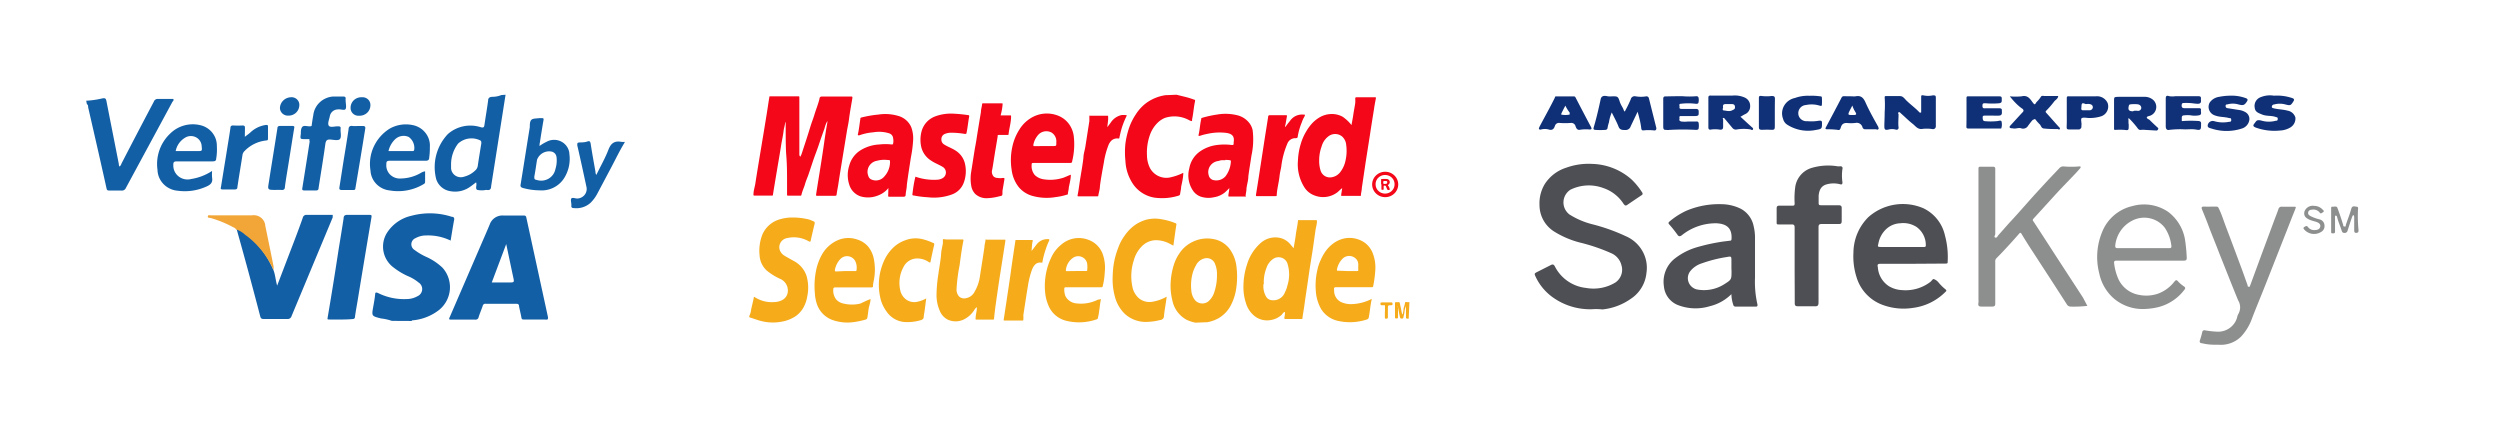<svg width="232" height="40" xmlns="http://www.w3.org/2000/svg" xmlns:xlink="http://www.w3.org/1999/xlink">
    <defs>
        <path id="a" d="M0 0h232v40H0z"/>
    </defs>
    <g fill="none" fill-rule="evenodd">
        <mask id="b" fill="#fff">
            <use xlink:href="#a"/>
        </mask>
        <path d="M36.363 29.777a4.679 4.679 0 0 0-1-.224c-.88-.224-.88-.214-.73-1.07.07-.38.14-.77.18-1.15 0-.224.1-.214.28-.136.818.407 1.731.599 2.649.555a2.04 2.04 0 0 0 .999-.263.731.731 0 0 0 .437-.61.724.724 0 0 0-.337-.666 3.837 3.837 0 0 0-1-.594 6.467 6.467 0 0 1-1.309-.789 2.413 2.413 0 0 1-.55-3.33 3.65 3.65 0 0 1 2.21-1.48 6.587 6.587 0 0 1 3.727.097c.13 0 .26.058.23.263-.12.633-.22 1.276-.33 1.948a4.77 4.77 0 0 0-2.248-.478 2.04 2.04 0 0 0-1 .244.625.625 0 0 0-.396.528c-.019.235.1.46.306.582a5.76 5.76 0 0 0 1.16.672 5.4 5.4 0 0 1 1.429.974 2.71 2.71 0 0 1 .68 2.008 2.732 2.732 0 0 1-.98 1.887 4.651 4.651 0 0 1-2.389.974c-.07 0-.15 0-.19.068l-1.828-.01zM8 9.347c.502-.027 1-.098 1.49-.215.269-.048.339 0 .389.253.38 1.948.77 3.896 1.15 5.843 0 .078 0 .166.08.224a.688.688 0 0 0 .169-.282 677.45 677.45 0 0 1 2.998-5.736.38.38 0 0 1 .4-.253h1.409c.05.117 0 .185-.08.263l-4.317 7.985a.401.401 0 0 1-.44.253h-1c-.3 0-.32 0-.38-.282-.549-2.483-1.118-4.957-1.688-7.44 0-.107 0-.224-.12-.302L8 9.347zM46.916 8.791c-.446 2.838-.893 5.671-1.34 8.502 0 .263-.13.39-.409.331h-.06a2.05 2.05 0 0 1-.81 0c-.24-.117 0-.467-.12-.701-.21.156-.41.321-.619.458a2.388 2.388 0 0 1-1.769.36 1.626 1.626 0 0 1-1.309-1.12 4.456 4.456 0 0 1 1.09-4.187 3.16 3.16 0 0 1 3.057-.624c.25.059.3 0 .33-.224.11-.75.24-1.5.34-2.25 0-.223.11-.33.36-.35a2.31 2.31 0 0 0 .87-.165l.389-.03zm-5.057 6.476v.341c.015.284.17.544.415.699a.93.93 0 0 0 .824.08c.378-.1.723-.295 1-.565a.686.686 0 0 0 .24-.438c.1-.7.22-1.392.33-2.094 0-.087 0-.165-.07-.243a1.835 1.835 0 0 0-2.09.282 3.178 3.178 0 0 0-.649 1.938zM57.97 13.222c-.47.76-.85 1.568-1.27 2.357-.42.789-.82 1.548-1.23 2.318-.17.342-.395.654-.669.925-.423.381-.998.56-1.569.487-.16 0-.23-.078-.21-.234a.588.588 0 0 0 0-.088c0-.194-.09-.438 0-.564.09-.127.36 0 .55 0a.918.918 0 0 0 .673-.33.87.87 0 0 0 .186-.712c-.28-1.305-.56-2.6-.86-3.896 0-.204 0-.253.2-.263.2-.01.48 0 .72-.087.24-.088.29 0 .33.243.13.857.29 1.714.44 2.571 0 .078 0 .156.08.282.39-.808.82-1.548 1.12-2.337.229-.594.559-.847 1.198-.73.103.013.207.013.31 0v.058zM49.634 29.65h-1c-.149 0-.219 0-.249-.194-.06-.35-.16-.701-.22-1.052 0-.165-.1-.214-.27-.214h-2.828a.239.239 0 0 0-.27.195c-.12.35-.27.691-.38 1.042a.282.282 0 0 1-.119.187.296.296 0 0 1-.22.046h-2.099c-.35 0-.35 0-.21-.311l2.998-6.934c.23-.526.46-1.052.68-1.587a1.25 1.25 0 0 1 1.27-.828h1.828c.19 0 .27 0 .31.244l1.999 9.192c0 .185 0 .234-.19.224-.19-.01-.69-.01-1.03-.01zm-3.997-3.437h1.579c.51 0 .52 0 .41-.497-.21-.973-.42-1.996-.65-3.067l-1.34 3.564zM25.38 25.074c.17.438.19.925.34 1.431l.919-2.405c.49-1.286.999-2.571 1.459-3.895a.34.34 0 0 1 .38-.263h2.398v.233l-3.818 9.154a.37.37 0 0 1-.41.273H24.47c-.2 0-.27-.058-.32-.243a411.41 411.41 0 0 0-2.079-7.694l-.12-.438c.31.1.594.267.83.487a7.921 7.921 0 0 1 2.598 3.36zM31.635 29.65h-.999c-.3 0-.25 0-.22-.243.353-2.07.686-4.142 1-6.213.16-.974.32-1.947.47-2.921 0-.234.1-.35.389-.331h1.999c.17 0 .23 0 .2.214-.42 2.503-.84 5.015-1.25 7.518-.09.565-.2 1.13-.28 1.704 0 .185-.1.234-.28.234-.329.029-.679.039-1.029.039zM39.45 15.9v.974a.224.224 0 0 1-.14.214c-.94.565-2.06.773-3.147.585-.977-.104-1.731-.885-1.78-1.84-.253-1.528.445-3.057 1.78-3.896a3.066 3.066 0 0 1 2.128-.331c.985.193 1.67 1.068 1.6 2.045.005.325-.015.651-.06.974 0 .214-.11.302-.36.292h-3.288c-.26 0-.34.068-.33.321a1.2 1.2 0 0 0 .36.973c.263.256.63.385.999.352a3.81 3.81 0 0 0 1.859-.526.955.955 0 0 1 .38-.137zm-3.397-1.88h2.198c.1 0 .17 0 .19-.135a1.242 1.242 0 0 0-.52-1.179 1.15 1.15 0 0 0-1.299.263 2.193 2.193 0 0 0-.57 1.052zM19.683 15.861a3.9 3.9 0 0 0 0 .633c.08.439-.14.653-.53.818a4.838 4.838 0 0 1-2.638.39c-1.054-.075-1.876-.919-1.9-1.948a3.884 3.884 0 0 1 1.18-3.36 2.989 2.989 0 0 1 2.749-.788c.937.196 1.6 1.013 1.579 1.947.025.39.005.783-.06 1.169 0 .205-.13.253-.33.253h-3.318c-.28 0-.34.088-.33.331-.02.41.161.806.489 1.064.328.258.763.348 1.17.241a4.87 4.87 0 0 0 1.939-.75zm-3.378-1.84h1.999c.46 0 .46 0 .41-.458a.97.97 0 0 0-.496-.805 1.022 1.022 0 0 0-.964-.023c-.499.268-.848.74-.95 1.286zM28.717 12.91h-.38c-.49 0-.49 0-.42-.486 0-.224 0-.497.14-.653.14-.155.43-.048.66-.048.23 0 .21-.049.22-.185.04-.293.087-.585.14-.877.116-.92.88-1.632 1.829-1.704h.95c.16 0 .24.058.22.214-.02.156 0 .107 0 .156 0 .263.09.594 0 .78-.09.184-.48 0-.73.048a.763.763 0 0 0-.74.643c-.06.292-.22.652-.1.856.12.205.53.069.82.069.29 0 .3.048.28.272-.02.224.1.701-.05.896-.15.195-.59.078-.9.059-.31-.02-.41.087-.46.39-.19 1.372-.42 2.736-.63 4.099 0 .156-.07.243-.25.234h-1.068c-.19 0-.22-.049-.19-.234.23-1.432.46-2.873.68-4.304a.447.447 0 0 1-.02-.224zM50.064 13.553c.202-.151.42-.282.65-.39a1.452 1.452 0 0 1 1.402-.009c.436.238.712.682.726 1.169.1.781-.08 1.572-.51 2.24a2.47 2.47 0 0 1-2.258 1.1 5.887 5.887 0 0 1-1.529-.214c-.21-.059-.27-.137-.23-.341.29-1.772.56-3.535.85-5.307 0-.244 0-.556.16-.692.16-.136.48-.107.72-.146h.189c.18 0 .24 0 .2.205-.12.691-.23 1.392-.34 2.093-.02.068-.02.166-.03.292zm1.6 1.383c0-.35 0-.691-.42-.857a1.194 1.194 0 0 0-1.41.76c-.08.516-.15 1.032-.25 1.548 0 .205 0 .273.22.312a1.37 1.37 0 0 0 1.088-.11c.33-.186.563-.5.641-.864.08-.25.125-.508.13-.77v-.019zM22.72 12.696c.16-.126.36-.262.53-.418a2.615 2.615 0 0 1 1.42-.682c.16 0 .2 0 .2.166v.973c0 .302 0 .283-.26.312-.736.1-1.413.444-1.92.974-.103.099-.17.23-.189.37-.15.974-.32 1.948-.47 2.97 0 .195-.12.224-.29.224h-.999c-.33 0-.26-.078-.23-.273l.54-3.33c.11-.701.23-1.393.33-2.094 0-.204.1-.253.3-.243.273.014.546.014.82 0 .189 0 .229.058.229.233 0 .176-.01.604-.01.818zM25.61 17.624c-.77 0-.78 0-.67-.652.26-1.685.54-3.36.8-5.045 0-.204.109-.243.299-.243h1c.349 0 .28.078.25.282-.18 1.1-.35 2.2-.53 3.311-.11.692-.23 1.373-.32 2.065 0 .243-.13.311-.36.282a4.338 4.338 0 0 0-.47 0zM33.144 11.693h.54c.18 0 .24.078.21.254-.293 1.83-.596 3.664-.91 5.502 0 .146-.08.194-.22.185h-.999c-.3 0-.29-.098-.26-.302.16-.974.3-1.948.45-2.853.15-.906.27-1.636.39-2.464 0-.253.12-.37.39-.322.136.01.273.01.41 0z" fill="#125FA6"/>
        <path d="M25.38 25.074a7.931 7.931 0 0 0-2.65-3.302 2.22 2.22 0 0 0-.829-.486c-.08-.146-.24-.185-.38-.263a10.285 10.285 0 0 0-1.998-.799c-.09 0-.25 0-.24-.146.01-.146.18-.097.28-.097h3.818a1.1 1.1 0 0 1 .84.22c.235.186.38.46.399.753.26 1.266.52 2.523.77 3.789.004.11 0 .22-.01.33z" fill="#F2A638"/>
        <path d="M26.988 9.025c.208-.02.415.05.566.19.152.14.234.337.224.54a.987.987 0 0 1-1 .974.752.752 0 0 1-.55-.179.713.713 0 0 1-.25-.512c.01-.544.452-.987 1.01-1.013zM33.594 9.025a.74.74 0 0 1 .56.2.701.701 0 0 1 .22.54.962.962 0 0 1-.31.707c-.199.184-.466.28-.74.267a.742.742 0 0 1-.551-.183.703.703 0 0 1-.238-.518.96.96 0 0 1 .298-.736c.202-.193.479-.294.761-.277z" fill="#125FA6"/>
        <path d="M110.937 29.943a3.388 3.388 0 0 1-.85-.283 2.64 2.64 0 0 1-1.3-1.82 5.575 5.575 0 0 1-.149-1.646c.03-.556.13-1.105.3-1.636.116-.37.287-.722.51-1.042.309-.473.749-.851 1.269-1.091a3.07 3.07 0 0 1 1.918-.234 2.383 2.383 0 0 1 1.52.974c.31.45.508.963.58 1.5.09.665.09 1.34 0 2.006a4.85 4.85 0 0 1-.44 1.51 2.945 2.945 0 0 1-1.19 1.333 3.201 3.201 0 0 1-1.1.39h-.07l-.998.039zm1.998-4.45a2.322 2.322 0 0 0-.17-.974.82.82 0 0 0-.909-.555c-.391.07-.72.326-.88.681-.166.288-.284.6-.35.925-.1.461-.124.935-.07 1.403.023.335.152.655.37.915a.906.906 0 0 0 1.2.088c.249-.215.435-.49.54-.799a4.974 4.974 0 0 0 .27-1.694v.01zM69.522 29.349a1.71 1.71 0 0 0 .18-.594c.06-.322.15-.633.22-.974.07-.34 0-.243.27-.117a2.868 2.868 0 0 0 1.639.37c.276-.003.548-.073.79-.204a.972.972 0 0 0 .489-.76 1.186 1.186 0 0 0-.77-1.217 5.585 5.585 0 0 1-1.189-.75 2.062 2.062 0 0 1-.66-1.393 4.089 4.089 0 0 1 .26-1.947 2.5 2.5 0 0 1 1.659-1.422 3.91 3.91 0 0 1 1.07-.156 6.279 6.279 0 0 1 1.639.195l.21.088c.32.126.31.126.23.457-.08.331-.22.916-.32 1.373 0 .137-.08.156-.2.088a2.77 2.77 0 0 0-2-.292.874.874 0 0 0-.66.534.84.84 0 0 0 .121.83.99.99 0 0 0 .3.272c.27.165.55.311.82.467a2.434 2.434 0 0 1 1.219 1.383c.186.634.21 1.303.07 1.948-.056.34-.167.668-.33.974-.177.33-.43.617-.74.837a3.376 3.376 0 0 1-1.219.497c-.66.137-1.346.12-1.999-.049-.36-.088-.7-.234-1.059-.331l-.04-.107z" fill="#F5AB1A"/>
        <path d="m109.178 8.791.87.215c.26.067.517.148.769.243.09 0 .1.078.08.156-.12.555-.15 1.11-.27 1.665 0 .214 0 .195-.25.098a2.822 2.822 0 0 0-2.279-.224c-.259.11-.493.269-.69.467a2.966 2.966 0 0 0-.709 1.15 4.906 4.906 0 0 0-.26 1.86c.003.4.095.795.27 1.158a1.725 1.725 0 0 0 1.999.857 4.846 4.846 0 0 0 1.1-.4c0 .439-.11.877-.2 1.306 0 .204-.06.418-.09.633a.186.186 0 0 1-.16.185 5.122 5.122 0 0 1-2.26.175 3.007 3.007 0 0 1-1.898-1.178 4.145 4.145 0 0 1-.76-2.22 7.592 7.592 0 0 1 0-1.627 8.01 8.01 0 0 1 .29-1.295c.158-.5.386-.975.68-1.412a4.002 4.002 0 0 1 1-1.071 4.031 4.031 0 0 1 1.768-.702h.1l.9-.039z" fill="#F30718"/>
        <path d="M130.724 29.573c-.25 0-.25 0-.25-.263v-.906c-.074.17-.12.351-.14.536 0 .165-.07.311-.09.467-.02.156-.06.156-.18.156s-.13-.068-.15-.156c-.08-.302-.12-.604-.179-.905v-.078c-.06 0 0 .097 0 .146v.866c0 .108-.05.117-.14.117-.09 0-.14 0-.14-.117v-1.275c0-.088 0-.117.12-.117.36 0 .29-.059.37.292.08.35.1.487.15.73a.212.212 0 0 0 .06.127c.048-.145.078-.296.09-.448 0-.195.1-.38.13-.574.03-.195.07-.137.17-.137a.718.718 0 0 0 .25 0l-.07 1.539z" fill="#F5AB1A"/>
        <path d="M74.28 14.527c.067-.124.12-.254.159-.39l.36-1.1c.16-.487.31-.974.46-1.46.1-.302.22-.604.31-.906.15-.506.35-.974.48-1.5 0-.136.079-.224.269-.214h2.628c.15 0 .17 0 .15.175-.11.653-.23 1.295-.31 1.948-.05.38-.14.75-.2 1.13l-.39 2.385c-.13.799-.26 1.578-.379 2.367-.05.36-.13.72-.18 1.08 0 .108-.06.127-.15.127h-1.629c-.13 0-.13 0-.12-.146.1-.649.2-1.275.3-1.88.13-.817.26-1.635.38-2.463.12-.828.22-1.539.36-2.308a.835.835 0 0 0 0-.136 2.54 2.54 0 0 0-.26.672c-.18.506-.35.973-.53 1.519-.18.545-.36.974-.53 1.48-.17.506-.29.876-.44 1.315-.1.282-.23.565-.31.857-.08.292-.249.633-.329.973 0 .088-.06.117-.15.108h-1.06c-.09 0-.13 0-.13-.117V16.99c0-.847 0-1.694-.07-2.542-.069-.847-.049-1.947-.059-2.98 0 0 0-.097-.05-.146 0 .273-.11.536-.14.809-.05.448-.16.896-.23 1.344-.12.779-.26 1.567-.39 2.346-.13.78-.25 1.49-.37 2.24 0 .078 0 .088-.11.088h-1.598c-.09 0-.1 0-.1-.107 0-.36.13-.701.18-1.052.12-.789.25-1.568.38-2.357l.42-2.532c.13-.788.26-1.577.379-2.366.033-.227.07-.458.11-.691 0-.078 0-.107.11-.107h2.568c.09 0 .11 0 .11.116V14.401c.07.126.05.126.1.126zM125.418 11.606c.06-.35.13-.672.17-.974.04-.302.13-.72.18-1.081a3.37 3.37 0 0 0 0-.38c0-.097 0-.146.14-.146h1.658c.12 0 .13 0 .11.136-.06.312-.12.614-.17.974-.13.809-.26 1.607-.38 2.415l-.38 2.415-.369 2.484c0 .194-.06.399-.08.594-.02.195 0 .136-.16.136h-1.559c-.13 0-.13 0-.11-.146.02-.146.06-.36.09-.575-.18.127-.3.263-.44.38a2.184 2.184 0 0 1-2.098.312 1.872 1.872 0 0 1-.95-.73 3.989 3.989 0 0 1-.62-2.523c.02-.521.107-1.038.26-1.538.116-.403.284-.789.5-1.15.14-.244.305-.476.49-.69.215-.246.467-.456.75-.624a2.23 2.23 0 0 1 1.069-.312 2.04 2.04 0 0 1 1.08.253c.312.214.588.473.819.77zm-2.999 3.301c-.006.31.038.619.13.915a.9.9 0 0 0 1 .633c.333-.046.632-.221.83-.486.236-.31.4-.665.479-1.042.113-.483.137-.98.07-1.471-.02-.3-.155-.582-.38-.789a1.02 1.02 0 0 0-1.29 0 1.73 1.73 0 0 0-.609.916 3.739 3.739 0 0 0-.23 1.324z" fill="#F30718"/>
        <path d="M119.251 28.96c-.17 0-.23.175-.32.262a1.96 1.96 0 0 1-.999.477 1.877 1.877 0 0 1-1.419-.301 2.395 2.395 0 0 1-.89-1.276 4.677 4.677 0 0 1-.23-1.636c.012-.682.13-1.359.35-2.006a4.292 4.292 0 0 1 1.27-1.948 2.037 2.037 0 0 1 1.839-.438c.301.083.574.245.79.467.14.137.249.302.409.468.07-.438.15-.838.2-1.247.05-.409.16-.857.2-1.285 0-.068 0-.068.1-.068h1.559c.09 0 .1 0 .1.116 0 .273-.09.536-.13.809-.1.662-.18 1.314-.28 1.947-.1.633-.26 1.588-.37 2.386-.11.799-.26 1.734-.38 2.61-.05.4-.13.799-.18 1.198 0 .088 0 .117-.13.107h-1.429c-.13 0-.14-.049-.12-.146.036-.164.056-.33.06-.497zm-1.998-2.6c-.045.389.031.782.22 1.129a.656.656 0 0 0 .44.35 1.145 1.145 0 0 0 1.328-.71c.104-.201.182-.414.23-.633a3.363 3.363 0 0 0 0-2.055.86.86 0 0 0-.583-.537.887.887 0 0 0-.786.157 1.626 1.626 0 0 0-.58.818 3.586 3.586 0 0 0-.24 1.48h-.03z" fill="#F5AB1A"/>
        <path d="M82.444 17.449a2.195 2.195 0 0 1-.94.681 2.457 2.457 0 0 1-1.628.098 1.644 1.644 0 0 1-1.07-1.11 2.85 2.85 0 0 1 0-1.734 2.41 2.41 0 0 1 1.07-1.45 3.665 3.665 0 0 1 1.739-.527 4.85 4.85 0 0 1 1.129 0c.09 0 .12 0 .14-.097.032-.157.032-.32 0-.477a.528.528 0 0 0-.36-.458 3.135 3.135 0 0 0-1.479-.097c-.448.034-.888.13-1.31.282-.1 0-.15 0-.12-.107.11-.477.15-.974.23-1.432 0-.058 0-.097.09-.116a10.406 10.406 0 0 1 1.58-.273 4.18 4.18 0 0 1 1.779.107c.57.14 1.04.533 1.269 1.062.15.415.208.856.17 1.295a11.47 11.47 0 0 1-.2 1.5c-.13.856-.27 1.713-.38 2.57 0 .302-.09.604-.11.906 0 .136-.06.185-.21.185h-1.259c-.15 0-.16 0-.15-.166.01-.165.01-.428.02-.642zm-.3-2.62a2.643 2.643 0 0 0-.75.088c-.32.053-.597.245-.754.521a1.018 1.018 0 0 0-.055.9.492.492 0 0 0 .31.332c.413.169.89.05 1.17-.292.334-.366.522-.836.529-1.325 0-.195 0-.195-.19-.204l-.26-.02zM114.085 17.449a5.27 5.27 0 0 1-.44.428 2.136 2.136 0 0 1-1 .429 2.285 2.285 0 0 1-1.219-.059 1.457 1.457 0 0 1-.66-.477 2.498 2.498 0 0 1-.4-2.142 2.417 2.417 0 0 1 1-1.578 3.501 3.501 0 0 1 1.57-.594 5.414 5.414 0 0 1 1.378 0c.1 0 .17 0 .17-.117a1.053 1.053 0 0 1 0-.136c.09-.526-.11-.78-.66-.867a5.125 5.125 0 0 0-1.738.078 5.48 5.48 0 0 0-.75.195c-.09 0-.14 0-.11-.088.12-.487.13-.974.25-1.48 0-.049 0-.088.08-.107.452-.132.913-.233 1.38-.302.616-.11 1.25-.09 1.858.058a2 2 0 0 1 1.19.79c.125.179.214.38.26.593.099.79.062 1.59-.11 2.367-.09.642-.21 1.285-.29 1.947 0 .37-.13.73-.17 1.1 0 .225-.06.439-.08.663-.02.224 0 .097-.11.088h-1.4c-.09 0-.09 0-.09-.108 0-.107.08-.448.09-.681zm-.37-2.58h-.33c-.13 0-.24.058-.36.077a1.062 1.062 0 0 0-.732.463 1.01 1.01 0 0 0-.127.842.588.588 0 0 0 .36.438c.436.14.916.004 1.209-.34.297-.398.467-.873.49-1.364 0-.068 0-.097-.09-.117-.14-.02-.28-.03-.42-.03v.03zM99.374 16.212c0 .39-.11.789-.19 1.188 0 .175-.06.36-.08.536-.02.175-.05.107-.12.136-.325.103-.66.174-1 .214a4.899 4.899 0 0 1-2.138-.097 2.536 2.536 0 0 1-1.3-.818 3.245 3.245 0 0 1-.669-1.636 5.763 5.763 0 0 1 .07-2.123 4.8 4.8 0 0 1 .67-1.617 3.182 3.182 0 0 1 1.429-1.236 2.826 2.826 0 0 1 1.998-.078c.474.151.885.448 1.17.847.232.328.38.705.43 1.1.092.785.041 1.58-.15 2.347 0 .127-.09.146-.21.146h-3.338c-.16 0-.22 0-.21.195-.029.333.075.664.29.925.228.219.522.359.84.4.55.085 1.112.052 1.648-.098.29-.068.57-.234.86-.331zm-2.429-2.659h.75c.33 0 .34 0 .33-.33a.964.964 0 0 0-.43-.916 1.02 1.02 0 0 0-1.2.156 1.93 1.93 0 0 0-.5.974c0 .097 0 .126.1.126l.95-.01z" fill="#F30718"/>
        <path d="M90.659 28.511c-.17.088-.23.254-.33.38-.233.33-.55.595-.92.77a1.74 1.74 0 0 1-1.458 0 1.572 1.572 0 0 1-.74-.819 3.656 3.656 0 0 1-.3-1.538c.012-.6.065-1.199.16-1.792.08-.614.2-1.227.26-1.84 0-.37.11-.73.17-1.101v-.351c0-.058.21 0 .31 0h1.469c.11 0 .14 0 .12.137-.15.75-.25 1.51-.35 2.269-.145.72-.239 1.449-.28 2.181a.957.957 0 0 0 .21.682.67.67 0 0 0 .6.195c.372-.048.695-.275.86-.604.272-.468.445-.985.509-1.52.14-.886.28-1.762.41-2.648 0-.195.07-.39.09-.584.02-.195 0-.088.11-.088h1.638c.1 0 .11 0 .1.127l-.26 1.665c-.14.905-.29 1.811-.42 2.726-.13.916-.279 1.87-.369 2.805 0 .068 0 .097-.11.097H90.63c-.13 0-.1-.077-.09-.146 0-.253.07-.496.1-.75.01-.077.01-.165.02-.253zM80.785 27.752c0 .253-.08.487-.14.73-.06.244-.09.643-.15.974a.226.226 0 0 1-.18.204c-.366.106-.74.184-1.119.234a4.159 4.159 0 0 1-1.839-.165 2.378 2.378 0 0 1-1.509-1.403 3.722 3.722 0 0 1-.23-1.14 7.197 7.197 0 0 1 .13-2.16c.105-.491.283-.964.53-1.403a3.125 3.125 0 0 1 1.409-1.305 2.477 2.477 0 0 1 1.869-.088c.389.118.735.341 1 .643.245.303.42.656.509 1.032a5.07 5.07 0 0 1 0 2.23 2.993 2.993 0 0 0-.05.37c0 .127 0 .166-.18.166h-3.298c-.17 0-.21.049-.21.204-.024.332.075.66.28.925.178.19.412.319.67.37a3.32 3.32 0 0 0 1.569 0c.32-.146.61-.301.94-.418zm-2.308-2.6h.989a1.38 1.38 0 0 0-.1-.925.86.86 0 0 0-1.41-.156 2.024 2.024 0 0 0-.479.974c0 .107 0 .146.12.146l.88-.04zM102.172 27.761c-.1.41-.11.809-.19 1.198 0 .176-.06.341-.09.516a.167.167 0 0 1-.14.166 4.968 4.968 0 0 1-2.848.117 2.396 2.396 0 0 1-1.51-1.198 3.99 3.99 0 0 1-.409-1.47 6.22 6.22 0 0 1 .17-2.094c.089-.355.212-.7.37-1.032a3.34 3.34 0 0 1 1-1.296 2.478 2.478 0 0 1 2.438-.428c.685.235 1.21.78 1.409 1.46a3.8 3.8 0 0 1 .15 1.559 6.54 6.54 0 0 1-.18 1.256c0 .117-.07.146-.19.146h-3.208c-.14 0-.18 0-.18.175-.005.212.029.423.1.624.2.408.615.677 1.08.7a3.485 3.485 0 0 0 1.938-.35l.29-.049zm-2.289-2.61h.89c.06 0 .11 0 .12-.077.022-.194.022-.39 0-.585a.82.82 0 0 0-.47-.632.859.859 0 0 0-.8.038 1.561 1.561 0 0 0-.709 1.169c0 .097 0 .097.12.097l.85-.01zM127.306 27.732c-.14.575-.17 1.14-.28 1.695a.245.245 0 0 1-.19.224 5.05 5.05 0 0 1-2.758.107 2.473 2.473 0 0 1-1.479-1.081 3.878 3.878 0 0 1-.49-1.665 6.4 6.4 0 0 1 .14-1.948c.063-.313.163-.617.3-.906.13-.309.294-.603.49-.876.194-.262.427-.495.69-.691a2.69 2.69 0 0 1 .999-.458c.421-.092.86-.069 1.27.068.307.095.59.255.829.467.254.236.45.526.57.848a3.67 3.67 0 0 1 .23 1.577c-.033.484-.096.965-.19 1.441 0 .117-.09.117-.18.117h-3.119c-.35 0-.36 0-.33.341-.003.424.23.816.61 1.023.342.161.721.232 1.1.204a4.271 4.271 0 0 0 1.788-.487zm-2.298-2.58h.92c.09 0 .13 0 .12-.117-.01-.117 0-.341 0-.516a.722.722 0 0 0-.25-.536.873.873 0 0 0-1.24.058c-.254.273-.424.611-.49.974 0 .107 0 .107.12.107l.82.03zM108.268 27.528c-.07.604-.19 1.188-.25 1.782a.364.364 0 0 1-.097.267.384.384 0 0 1-.262.122c-.45.115-.914.174-1.38.176a2.877 2.877 0 0 1-1.918-.77 3.436 3.436 0 0 1-.88-1.51 6.071 6.071 0 0 1-.22-2.025c.01-.577.088-1.152.23-1.714.096-.353.213-.701.35-1.042a4.24 4.24 0 0 1 .49-.895 4.095 4.095 0 0 1 .999-1.042 3.779 3.779 0 0 1 1-.478 3.34 3.34 0 0 1 1.149-.097c.55.063 1.088.2 1.599.409a.11.11 0 0 1 .077.048.105.105 0 0 1 .013.088c-.1.624-.18 1.257-.28 1.948l-.41-.214a2.766 2.766 0 0 0-1.25-.292 1.878 1.878 0 0 0-1.308.613 2.9 2.9 0 0 0-.7 1.247 4.75 4.75 0 0 0-.14 2.434c.068.39.257.75.54 1.032.362.342.876.485 1.369.38.451-.082.884-.24 1.28-.467z" fill="#F5AB1A"/>
        <path d="M84.953 16.397c.64.224 1.32.32 1.998.282.191-.005.377-.06.54-.155a.61.61 0 0 0 .29-.517.61.61 0 0 0-.29-.516c-.35-.214-.74-.35-1.08-.584a2.068 2.068 0 0 1-.909-1.227 3.048 3.048 0 0 1 0-1.412c.078-.343.243-.66.48-.925.229-.25.517-.44.84-.555a4.205 4.205 0 0 1 1.568-.244c.482.02.963.066 1.44.137.1 0 .12.048.11.146-.1.487-.13.974-.24 1.47 0 .137-.09.137-.19.127a7.44 7.44 0 0 0-1.25-.107 1.461 1.461 0 0 0-.59.117.515.515 0 0 0-.309.496.523.523 0 0 0 .27.487c.34.214.72.34 1.06.565.439.28.747.717.859 1.217.134.59.093 1.205-.12 1.773a1.835 1.835 0 0 1-1.08 1.07 4.873 4.873 0 0 1-2.248.264 9.218 9.218 0 0 1-1.31-.166c-.07 0-.13 0-.12-.117.07-.574.14-1.08.28-1.626z" fill="#F30718"/>
        <path d="M85.952 27.693c-.06.448-.11.877-.17 1.305a3.042 3.042 0 0 0-.06.4c0 .204-.15.282-.3.32-.48.14-.98.195-1.479.166a2.229 2.229 0 0 1-1.669-.973 3.44 3.44 0 0 1-.52-1.033 5.422 5.422 0 0 1 .39-3.895 3.9 3.9 0 0 1 .72-.974 3.007 3.007 0 0 1 1.09-.691 2.703 2.703 0 0 1 1.678-.117c.328.082.646.196.95.34.07 0 .14.069.11.186-.12.506-.22.974-.33 1.51 0 .126-.06.155-.18.077a1.875 1.875 0 0 0-1.23-.321c-.484.06-.903.357-1.109.789a3.084 3.084 0 0 0-.3 2.152c.067.335.255.636.53.847.283.214.647.3 1 .234.31-.058.606-.167.879-.322z" fill="#F5AB1A"/>
        <path d="M92.858 10.71h.87c.09 0 .1 0 .1.107 0 .545-.17 1.071-.23 1.607 0 .087 0 .097-.12.097h-.7c-.23 0-.18 0-.2.166-.09.584-.2 1.168-.29 1.753-.07.428-.13.866-.21 1.295a.659.659 0 0 0 .14.652c.104.085.235.13.37.127.155.028.314.028.47 0 .12 0 .18 0 .15.136l-.18 1.071v.156c0 .283 0 .283-.33.35a4.965 4.965 0 0 1-1.11.166 1.554 1.554 0 0 1-1.059-.37 1.389 1.389 0 0 1-.4-.798 3.797 3.797 0 0 1 0-1.295c.11-.672.21-1.354.32-2.036.05-.311.12-.623.17-.974.13-.837.27-1.675.41-2.512 0-.234.08-.477.11-.72 0-.069 0-.098.11-.098h1.699c.09 0 .1 0 .09.107-.02.34-.09.672-.18 1.013zM102.762 11.8c.1-.136.2-.272.3-.399.222-.36.581-.618.999-.72.136-.013.273-.013.41 0 .09 0 .1 0 .06.117a7.817 7.817 0 0 0-.42 1.042c-.09.301-.16.603-.23.915 0 .078 0 .107-.12.097a.783.783 0 0 0-.62.195c-.118.117-.21.256-.27.409a7.63 7.63 0 0 0-.44 1.665c-.13.72-.269 1.442-.359 2.162 0 .283-.1.565-.15.857 0 .068 0 .078-.1.078h-1.739c-.09 0-.09 0-.08-.107.11-.545.17-1.1.26-1.646.09-.545.21-1.217.28-1.83 0-.332.12-.663.17-.974.13-.809.25-1.607.38-2.416v-.418c0-.137 0-.088.1-.088h1.559c.08 0 .09 0 .08.097.03.302-.05.624-.07.965zM119.271 11.79c.15-.194.28-.379.43-.554a1.35 1.35 0 0 1 1.23-.604c.18 0 .21 0 .11.204-.099.17-.18.35-.24.536a5.813 5.813 0 0 0-.37 1.286c0 .116-.06.165-.2.165a.78.78 0 0 0-.76.497 7.688 7.688 0 0 0-.57 2.142c-.05.292-.13.584-.16.886-.06.585-.23 1.15-.26 1.743 0 .078 0 .108-.119.108h-1.709c-.09 0-.11 0-.1-.117.13-.809.26-1.607.38-2.415l.38-2.464c.12-.789.25-1.568.37-2.357 0-.107.05-.156.18-.156h1.448c.11 0 .13 0 .11.137-.05.263-.09.526-.14.789a.171.171 0 0 0-.01.175z" fill="#F30718"/>
        <path d="M95.726 23.292c.16-.185.29-.38.44-.565a1.25 1.25 0 0 1 1.079-.536c.11 0 .17 0 .11.156a5.751 5.751 0 0 0-.33.847c-.12.35-.214.708-.28 1.071 0 .069 0 .117-.11.108-.49-.069-.72.292-.87.662a8.093 8.093 0 0 0-.379 1.529c-.15.886-.28 1.782-.42 2.678.009.14.009.279 0 .418 0 .059 0 .088-.1.088h-1.639c-.09 0-.09 0-.08-.107l.27-1.772c.13-.887.27-1.763.39-2.65.12-.885.28-1.947.42-2.862 0-.068 0-.088.1-.088h1.419c.14 0 .09.098.08.146-.07.253-.06.546-.1.877z" fill="#F5AB1A"/>
        <path d="M128.546 18.296c-.668 0-1.21-.528-1.21-1.178 0-.651.542-1.179 1.21-1.179.668 0 1.209.528 1.209 1.179 0 .65-.541 1.178-1.21 1.178zm0-2.055a.882.882 0 0 0-.635.248.836.836 0 0 0-.255.619c0 .473.394.857.88.857.485 0 .88-.384.88-.857a.836.836 0 0 0-.248-.612.88.88 0 0 0-.622-.255z" fill="#F30718"/>
        <path d="M128.526 28.93v-.477c0-.156 0-.136-.12-.127h-.14c-.09 0-.16 0-.16-.117 0-.116 0-.146.16-.146h.84c.12 0 .12.059.12.137 0 .078 0 .126-.12.126-.31 0-.31 0-.31.312v.808c0 .117-.06.117-.15.127-.09.01-.13 0-.13-.127v-.516h.01z" fill="#F5AB1A"/>
        <path d="M128.166 17.108v-.4c0-.126 0-.087.05-.087.179-.025.36-.025.54 0a.288.288 0 0 1 .1.506c-.07.049-.07.078 0 .146.037.062.067.127.09.195 0 .049.06.127 0 .146-.06.02-.17.059-.22-.058-.05-.117-.07-.156-.1-.244-.03-.087-.08-.087-.16-.087s-.06.078-.06.126a.863.863 0 0 0 0 .166c0 .068 0 .097-.1.097s-.11 0-.11-.107v-.419l-.03.02zm.35-.312c-.09 0-.16 0-.15.127.01.126 0 .156.14.146.14-.01.23 0 .23-.146s-.12-.127-.22-.127z" fill="#F30718"/>
        <path d="M147.764 28.696a5.942 5.942 0 0 1-3.688-1.12 4.898 4.898 0 0 1-1.539-1.83c-.17-.36-.18-.36.17-.536l1.21-.613c.17-.088.269-.069.369.116a3.685 3.685 0 0 0 2.898 2.007c.943.17 1.916-.011 2.729-.507.516-.358.74-.996.56-1.587a1.648 1.648 0 0 0-1-1.15c-.927-.41-1.89-.735-2.878-.973a8.537 8.537 0 0 1-2.409-1.042 2.901 2.901 0 0 1-1.32-2.435 3.454 3.454 0 0 1 .49-1.947 3.695 3.695 0 0 1 2-1.52 6.079 6.079 0 0 1 2.378-.35 5.747 5.747 0 0 1 3.658 1.431c.384.364.72.773.999 1.218.037.04.051.094.04.146a.167.167 0 0 1-.1.117c-.45.302-.9.603-1.34.905-.16.107-.229 0-.309-.087a3.601 3.601 0 0 0-1.899-1.49 3.857 3.857 0 0 0-3.048.156 1.414 1.414 0 0 0-.645 1.126c-.018.455.188.89.555 1.172.649.41 1.36.715 2.109.905a17.34 17.34 0 0 1 3.098 1.1c1.367.58 2.162 1.983 1.939 3.419a3.249 3.249 0 0 1-1.47 2.415 5.532 5.532 0 0 1-2.618.974 5.1 5.1 0 0 0-.94-.02zM160.676 27.294a4.225 4.225 0 0 1-1.999 1.12 4.516 4.516 0 0 1-2.998-.117 2.068 2.068 0 0 1-1.27-1.743 2.746 2.746 0 0 1 .94-2.503 6.113 6.113 0 0 1 2.239-1.14c.64-.183 1.29-.33 1.949-.437.31-.059.64-.088.999-.137.12 0 .14-.058.15-.156.06-.973-.41-1.402-1.37-1.46a5.018 5.018 0 0 0-3.257 1.12c-.18.126-.26.087-.35 0a11.582 11.582 0 0 0-.82-1.033c-.12-.136 0-.214.09-.292.468-.392.99-.72 1.55-.974a7.74 7.74 0 0 1 3.207-.594c.625.004 1.24.147 1.8.42a2.35 2.35 0 0 1 1.209 1.655c.076.319.116.646.12.973v3.779a9.307 9.307 0 0 0 .23 2.493c0 .117 0 .185-.15.185h-1.87a.209.209 0 0 1-.23-.175 3.234 3.234 0 0 1-.17-.984zm0-2.347v-.75c0-.39 0-.428-.4-.35-.794.12-1.574.316-2.328.584a2.239 2.239 0 0 0-1.12.77 1.058 1.058 0 0 0-.128.983c.123.329.402.58.748.672a3.502 3.502 0 0 0 2.558-.477c.68-.429.68-.439.68-1.218 0-.097-.01-.185-.01-.214zM177.506 24.48h-2.999c-.34 0-.27.156-.24.35.05.69.417 1.32 1 1.714.381.233.82.364 1.27.38a3.788 3.788 0 0 0 2.518-.701l.09-.068c.12-.088.21-.292.32-.254.169.064.318.172.429.312.191.231.406.443.64.633.11.088.12.146 0 .244a5.145 5.145 0 0 1-2.999 1.48 5.592 5.592 0 0 1-2.708-.234 3.94 3.94 0 0 1-2.548-2.639 6.358 6.358 0 0 1-.28-2.26 4.681 4.681 0 0 1 1.399-3.3 4.823 4.823 0 0 1 5.097-.809 3.676 3.676 0 0 1 1.999 2.532c.212.784.296 1.596.25 2.405 0 .156 0 .195-.2.195l-3.038.02zm-1-1.558h1.999c.11 0 .22 0 .21-.156a2.066 2.066 0 0 0-.86-1.704 2.275 2.275 0 0 0-1.529-.341c-.46.021-.897.197-1.239.496a2.408 2.408 0 0 0-.77 1.374c-.08.32-.08.32.28.33h1.91z" fill="#4E4F54"/>
        <path d="M193.706 28.385c-.511.06-1.025.083-1.54.068a.412.412 0 0 1-.36-.205l-1.179-1.83-2.348-3.613c-.23-.36-.46-.73-.68-1.1-.08-.127-.13-.137-.24 0-.38.434-.766.863-1.159 1.285-.3.33-.61.652-.93.974a.412.412 0 0 0-.11.34v3.808c0 .214 0 .34-.319.34h-.94c-.29 0-.35-.087-.3-.37a2.154 2.154 0 0 0 0-.31V15.705c0-.176 0-.244.23-.234h1.1c.19 0 .23.068.23.234v6.008c0 .117-.16.273 0 .331.16.059.21-.136.3-.234.38-.418.75-.857 1.139-1.275.78-.838 1.529-1.714 2.298-2.561l1.21-1.315 1-1.052a.485.485 0 0 1 .379-.165c.488.045.98.045 1.469 0h.1a.133.133 0 0 1 0 .155l-.41.458c-.53.565-1.08 1.12-1.609 1.685-.78.847-1.549 1.704-2.328 2.551-.08.088-.1.137 0 .263.73 1.11 1.449 2.23 2.168 3.34l2.429 3.73.4.76z" fill="#8D8F8E"/>
        <path d="M166.542 24.645V21.12c0-.234-.07-.302-.3-.292-.23.01-.77 0-1.159 0-.17 0-.22 0-.21-.214v-1.266c0-.205.07-.263.27-.263h1.16c.18 0 .24 0 .24-.214a7.82 7.82 0 0 1 .06-1.549 2.166 2.166 0 0 1 1.438-1.714 5.379 5.379 0 0 1 2.489-.175h.24a.183.183 0 0 1 .177.055c.044.049.057.118.033.179a4.31 4.31 0 0 0 0 1.256c0 .224-.1.204-.22.175a2.398 2.398 0 0 0-1.21 0c-.53.136-.73.507-.78 1.071v.663c0 .214.08.214.24.214h1.6c.25 0 .31.087.3.302v1.159c0 .214-.06.292-.29.282h-1.57c-.22 0-.29.068-.29.282v6.992c0 .302-.089.38-.389.36h-1.509c-.23 0-.31-.058-.31-.291 0-1.13-.01-2.308-.01-3.487z" fill="#4E4F54"/>
        <path d="M199.562 24.188h-3.078c-.21 0-.33 0-.29.272.06.5.194.99.4 1.451a2.598 2.598 0 0 0 1.899 1.451 3.34 3.34 0 0 0 1.788-.117 3.4 3.4 0 0 0 1.5-1.11c.14-.165.21-.185.36 0 .154.16.325.303.509.429.18.117.16.214.05.34a4.361 4.361 0 0 1-2.678 1.656c-.356.07-.717.109-1.08.117a4.12 4.12 0 0 1-2.838-1.032 4.228 4.228 0 0 1-1.29-2.26 6.083 6.083 0 0 1 .26-3.846 3.965 3.965 0 0 1 2.809-2.415 3.972 3.972 0 0 1 3.308.526 4.055 4.055 0 0 1 1.569 2.531c.09.575.147 1.153.17 1.734 0 .243-.08.273-.29.273h-3.078zm-.68-1.16h2.369c.19 0 .28 0 .25-.243a3.774 3.774 0 0 0-.6-1.636c-.688-.919-1.96-1.212-2.998-.691a2.92 2.92 0 0 0-1.61 2.347c0 .185.06.224.23.224h2.36zM205.728 31.988a5.123 5.123 0 0 1-1.389-.136c-.15 0-.26-.088-.18-.293.083-.243.153-.49.21-.74a.194.194 0 0 1 .09-.143.204.204 0 0 1 .17-.022c.33.061.664.1 1 .117.94.104 1.807-.508 1.998-1.412a.767.767 0 0 1 .07-.185 1.238 1.238 0 0 0 0-1.305c-.58-1.412-1.14-2.844-1.71-4.266-.369-.974-.749-1.87-1.098-2.814-.17-.448-.35-.886-.53-1.324-.08-.195-.08-.302.19-.293.27.01.75 0 1.12 0 .149 0 .199.078.249.195.26.536.43 1.1.64 1.656.46 1.207.912 2.415 1.359 3.622.23.604.44 1.218.66 1.821 0 .068 0 .137.11.146.11.01.1-.058.13-.126l.999-2.717 1.229-3.311c.13-.35.27-.692.39-1.042a.3.3 0 0 1 .34-.234h.999c.35 0 .3 0 .21.273-.3.73-.58 1.47-.87 2.2l-1.849 4.694c-.42 1.072-.87 2.133-1.279 3.204a4.843 4.843 0 0 1-1 1.666c-.52.526-1.248.81-1.998.779l-.26-.01z" fill="#8D8F8E"/>
        <path d="m151.971 10.369-.64 1.344a.49.49 0 0 1-.529.35c-.26 0-.49 0-.61-.33-.12-.332-.4-.848-.62-1.296a3.56 3.56 0 0 0-.26.916c-.058.168-.102.34-.129.516a.203.203 0 0 1-.075.139.214.214 0 0 1-.155.046c-.3.021-.6.021-.9 0-.15 0-.21-.078-.16-.224.26-.867.46-1.743.65-2.63.06-.272.26-.36.66-.262.143.016.287.016.43 0 .45 0 .52 0 .66.438s.28.535.379.818c.1.282.14.087.19 0 .173-.317.33-.642.47-.974a.36.36 0 0 1 .162-.235.378.378 0 0 1 .287-.047c.33.058.67.058 1 0 .13 0 .21.068.24.194l.69 2.756c0 .175-.08.234-.22.214a4.543 4.543 0 0 0-1 0c-.12 0-.15-.058-.18-.165-.06-.565-.19-1.023-.34-1.568zM174.897 10.427c.032-.466.032-.935 0-1.402 0-.126.1-.107.16-.107h1.27c.26 0 .409.224.559.38.4.4.86.72 1.24 1.13a.133.133 0 0 0 .159 0V9.014c0-.126 0-.204.2-.165.29.063.59.063.88 0 .2 0 .28 0 .28.214v2.659a.25.25 0 0 1-.103.213.265.265 0 0 1-.238.04 3.373 3.373 0 0 0-.999 0c-.39 0-.56-.292-.8-.477-.39-.302-.739-.663-1.099-.974-.06-.059-.13-.156-.22-.098-.09.059 0 .137 0 .195 0 .4-.05.799 0 1.198a.183.183 0 0 1-.069.185.194.194 0 0 1-.2.02 1.291 1.291 0 0 0-.67 0c-.31.068-.38 0-.38-.312s.03-.789.03-1.286z" fill="#0F3077"/>
        <path d="M197.543 11.47v.204c0 .4 0 .438-.4.38a5.764 5.764 0 0 0-.82 0c-.119 0-.149 0-.139-.156V9.424c0-.448 0-.418.42-.438h2.358c.31-.017.615.084.85.283a.873.873 0 0 1-.21 1.44c-.13.069-.36.069-.38.186-.02.117.2.165.3.273.1.107.49.477.74.7a.115.115 0 0 1 0 .147.17.17 0 0 1-.19.097l-1-.058a1.497 1.497 0 0 0-.38 0c-.24.048-.32-.176-.44-.312a8.684 8.684 0 0 0-.609-.691s-.06-.078-.12-.059c-.06.02 0 .078 0 .127v.37l.02-.02zm.5-1.189c.1-.006.2-.006.3 0 .084.02.173.004.244-.044a.29.29 0 0 0 .125-.209c0-.175-.1-.282-.27-.34a2.645 2.645 0 0 0-.759 0c-.07 0-.11.058-.13.136-.09.37 0 .496.38.506l.11-.049zM161.515 10.836c.38.341.72.672 1.07.974.08.068.13.127.09.205-.04.078-.14.048-.21 0a3.865 3.865 0 0 0-1.29 0 .405.405 0 0 1-.41-.146l-.699-.838s-.08-.126-.16-.078c-.08.049 0 .088 0 .146v.663c0 .224-.09.282-.29.272a2.553 2.553 0 0 0-.899 0c-.13 0-.18-.078-.18-.204V9.054c0-.175.1-.194.25-.185h1.999c.394-.038.791.03 1.15.195.302.145.49.45.479.78a.799.799 0 0 1-.53.778l-.37.214zm-1.609-.847s-.12.253.07.263c.19.01.49.117.74 0s.3-.146.29-.33c-.01-.186-.1-.264-.31-.264h-.5c-.17 0-.36 0-.29.331zM186.51 8.938c.365.039.734.039 1.1 0 .539-.127.759.204.999.535.24.331.24.205.38 0 .148-.14.28-.297.39-.467.07-.156.249-.107.329-.098h1.29c0 .253-.26.36-.39.536-.22.292-.46.568-.72.828-.07.078-.07.117 0 .194.39.429.77.867 1.16 1.296.06.068.15.116.1.214-.05.097-.14 0-.22 0-.41 0-.81 0-1.22-.049-.26 0-.29-.234-.4-.37a3.74 3.74 0 0 1-.4-.448c-.08-.126-.17 0-.23 0s-.32.36-.47.555a.525.525 0 0 1-.639.244c-.26-.088-.52.078-.78 0-.1 0-.24 0-.289-.078-.05-.078.07-.185.14-.263.35-.38.7-.77 1.06-1.15.11-.116.11-.194 0-.31-.4-.264-.81-.683-1.19-1.17z" fill="#103077"/>
        <path d="M146.565 12.054c-.22 0-.29-.166-.35-.322a.409.409 0 0 0-.47-.321 7.271 7.271 0 0 1-1 0 .39.39 0 0 0-.449.273c-.1.302-.26.448-.62.321a1.425 1.425 0 0 0-.62 0 .235.235 0 0 1-.21 0c-.08-.078 0-.156 0-.204.48-.916 1-1.831 1.45-2.747 0-.048 0-.107.12-.107h1.649c.11 0 .14.088.18.166.46.886.92 1.772 1.389 2.649.11.204.07.263-.16.253a3.29 3.29 0 0 0-.91.039zm-1.3-2.25c-.14.263-.24.458-.34.662 0 .05-.11.146 0 .176.229.039.462.039.69 0 .06 0 .06-.059.05-.107a.209.209 0 0 0 0-.088c-.156-.2-.29-.415-.4-.643zM171.899 8.938c.1.01.2.01.3 0 .47-.098.71.116.9.525.349.79.779 1.549 1.198 2.299 0 .068.1.146 0 .233-.1.088-.14 0-.21 0h-.949a.26.26 0 0 1-.3-.185.55.55 0 0 0-.66-.399c-.265.03-.533.03-.799 0-.33 0-.47.146-.55.409-.08.263-.15.273-.34.224a9.536 9.536 0 0 0-.939-.049c-.17 0-.17-.068-.1-.194.487-.91.967-1.818 1.44-2.727a.23.23 0 0 1 .25-.146l.759.01zm0 .856-.19.36c-.27.536-.27.527.35.517.23 0 .22-.107.14-.244-.13-.196-.23-.409-.3-.633zM211.015 8.88c.58-.04 1.16.036 1.709.223.19.068.2.156.1.312-.25.39-.28.39-.73.282a1.947 1.947 0 0 0-1.06 0c-.11 0-.199.088-.209.205-.01.116.11.126.2.155.42.098.86.098 1.28.215a.9.9 0 0 1 .709.642.967.967 0 0 1-.49.926 2.037 2.037 0 0 1-.93.272 5.119 5.119 0 0 1-2.258-.272c-.23-.098-.3-.176-.12-.39.18-.214.18-.39.7-.243.415.113.854.113 1.269 0 .1 0 .19 0 .19-.176 0-.175-.1-.136-.19-.175-.4-.146-.84-.058-1.25-.224-.41-.166-.66-.253-.7-.652a.865.865 0 0 1 .59-.974c.377-.15.79-.194 1.19-.127z" fill="#0F3077"/>
        <path d="M206.967 8.88c.487-.02.973.057 1.43.223.21.068.21.175.12.312-.24.37-.36.39-.81.272a1.803 1.803 0 0 0-1 0c-.07 0-.18 0-.17.166a.173.173 0 0 0 .05.13.182.182 0 0 0 .13.055l1.11.175c.187.029.366.092.53.185.305.164.454.511.36.838a.985.985 0 0 1-.67.691 4.527 4.527 0 0 1-2.829 0c-.16-.049-.38-.078-.34-.311a.456.456 0 0 1 .2-.312.48.48 0 0 1 .37-.068 2.91 2.91 0 0 0 1.41.068c.1 0 .22 0 .2-.195-.02-.195-.11-.126-.21-.156-.42-.117-.87-.078-1.28-.233a.852.852 0 0 1-.546-.482.818.818 0 0 1 .037-.716c.201-.293.52-.487.879-.536a5.646 5.646 0 0 1 1.03-.107zM156.119 8.928c.435.037.873.037 1.309 0 .13 0 .19.078.2.156a.95.95 0 0 1 0 .37c0 .126-.07.204-.28.175a5.64 5.64 0 0 0-1.36 0c-.24 0-.1.214-.13.321-.03.107.06.156.18.156h1.33c.34 0 .26.234.27.419.01.185-.08.234-.3.243h-1.35c-.24 0-.09.205-.14.312-.05.107.1.185.18.195.206.027.415.027.62 0h.77a.183.183 0 0 1 .154.035.173.173 0 0 1 .066.14c.022.142.022.286 0 .428 0 .117-.07.176-.25.176a21.927 21.927 0 0 0-2.449 0 1.24 1.24 0 0 1-.32 0c-.16 0-.27 0-.27-.312V9.181c0-.195.07-.243.26-.234.42-.01.86-.02 1.51-.02zM202.53 11.995a9.013 9.013 0 0 0-1.24.059c-.199.048-.309-.098-.309-.322V9.22c0-.224 0-.41.33-.292.185.029.374.029.56 0h2.148c.31 0 .21.204.23.36.02.156 0 .321-.23.34-.23.02-.59-.067-.88-.067a3.877 3.877 0 0 0-.499 0c-.14 0-.17.068-.18.195-.01.126 0 .301.29.282H204c.14 0 .279 0 .249.185-.03.185.12.409-.18.477-.26.049-.529.049-.79 0a2.85 2.85 0 0 0-.549 0c-.33 0-.25.224-.26.39-.01.165 0 .155.17.136.443-.029.887-.029 1.33 0 .2 0 .319.078.289.292a.693.693 0 0 0 0 .088c0 .419-.05.496-.46.419-.41-.078-.85.01-1.269-.03z" fill="#103077"/>
        <path d="M182.492 10.447V9.123c0-.127 0-.185.17-.185h2.689c.43 0 .42 0 .41.409 0 .155-.06.194-.22.233-.433.041-.868.041-1.3 0-.19 0-.27 0-.27.244 0 .243.12.233.29.224h1.22c.14 0 .3 0 .29.185-.01.185.09.467-.25.496-.177.01-.354.01-.53 0h-.77c-.12 0-.24 0-.23.166.01.165 0 .34.22.35.353.033.707.033 1.06 0 .16 0 .38-.107.46 0 .059.204.059.42 0 .624 0 .087-.11.058-.17.058h-2.889c-.16 0-.2-.058-.19-.204.01-.37.01-.818.01-1.276zM191.797 10.437V9.142c0-.156 0-.214.21-.204h2.478c.476-.052.929.21 1.11.642a.967.967 0 0 1-.59 1.208c-.349.11-.713.165-1.08.165-.25 0-.56-.078-.72 0-.16.078 0 .448-.05.692v.146c0 .049-.09.224-.239.224h-.85c-.28 0-.28-.059-.28-.263.02-.41.01-.857.01-1.315zm1.359-.506c0 .097-.08.311.16.302h.61a.296.296 0 0 0 .29-.273c0-.175-.12-.273-.29-.302-.17-.03-.25 0-.38 0-.33-.146-.38-.088-.39.273zM167.901 8.889c.334-.014.669.002 1 .049.09 0 .16 0 .17.126.014.22.014.442 0 .662 0 .156-.17.088-.24.068a2.51 2.51 0 0 0-1.24-.048.759.759 0 0 0-.709.73.73.73 0 0 0 .238.573c.162.148.381.22.602.196a4.1 4.1 0 0 0 1.109-.048c.15 0 .25 0 .25.195 0 .564 0 .574-.59.671a3.573 3.573 0 0 1-2.658-.506.886.886 0 0 1-.36-.516c-.155-.4-.123-.846.088-1.221.212-.375.581-.64 1.011-.727a3.438 3.438 0 0 1 1.33-.204z" fill="#0F3077"/>
        <path d="M164.703 10.496v1.1c0 .429 0 .467-.4.448-.4-.02-.539 0-.799 0s-.28-.088-.28-.273V9.103c0-.185.06-.224.27-.195a3.6 3.6 0 0 0 .91 0c.25 0 .31.059.31.273-.01.477-.01.876-.01 1.315z" fill="#103077"/>
        <path d="M216.771 19.99c-.12.078-.08.185-.08.273v1.188c0 .117 0 .205-.17.205s-.19 0-.19-.176v-2.132c0-.088 0-.185.13-.166.13.02.37-.097.45.107.2.526.37 1.052.54 1.588 0 .077 0 .146.14.146s.08-.078.1-.146c.17-.507.36-.974.51-1.51.09-.321.33-.195.5-.185.169.01.129.175.119.312-.027.617-.01 1.235.05 1.85 0 .146 0 .243-.17.263-.17.02-.23-.049-.23-.224v-1.159c0-.088 0-.234-.07-.253-.07-.02-.12.156-.15.234-.14.39-.26.788-.39 1.188a.278.278 0 0 1-.29.224c-.19 0-.23-.107-.269-.234-.14-.429-.33-.847-.43-1.295a.543.543 0 0 0-.1-.098zM214.753 19.104c.307.002.599.133.8.36.069.069.179.127 0 .244-.18.117-.19.136-.3 0a.75.75 0 0 0-.74-.243c-.16 0-.31.097-.32.282-.01.185.12.243.25.321.261.127.536.224.82.292a.598.598 0 0 1 .449.536.62.62 0 0 1-.34.643 1.222 1.222 0 0 1-1.499-.195c-.09-.097-.19-.195 0-.302.19-.107.23-.078.34.068a.71.71 0 0 0 .66.234c.22 0 .42-.107.45-.331.03-.224-.15-.34-.34-.41-.19-.067-.43-.116-.64-.204-.44-.194-.57-.409-.49-.769a.82.82 0 0 1 .81-.536l.09.01z" fill="#8D8F8E"/>
    </g>
</svg>
